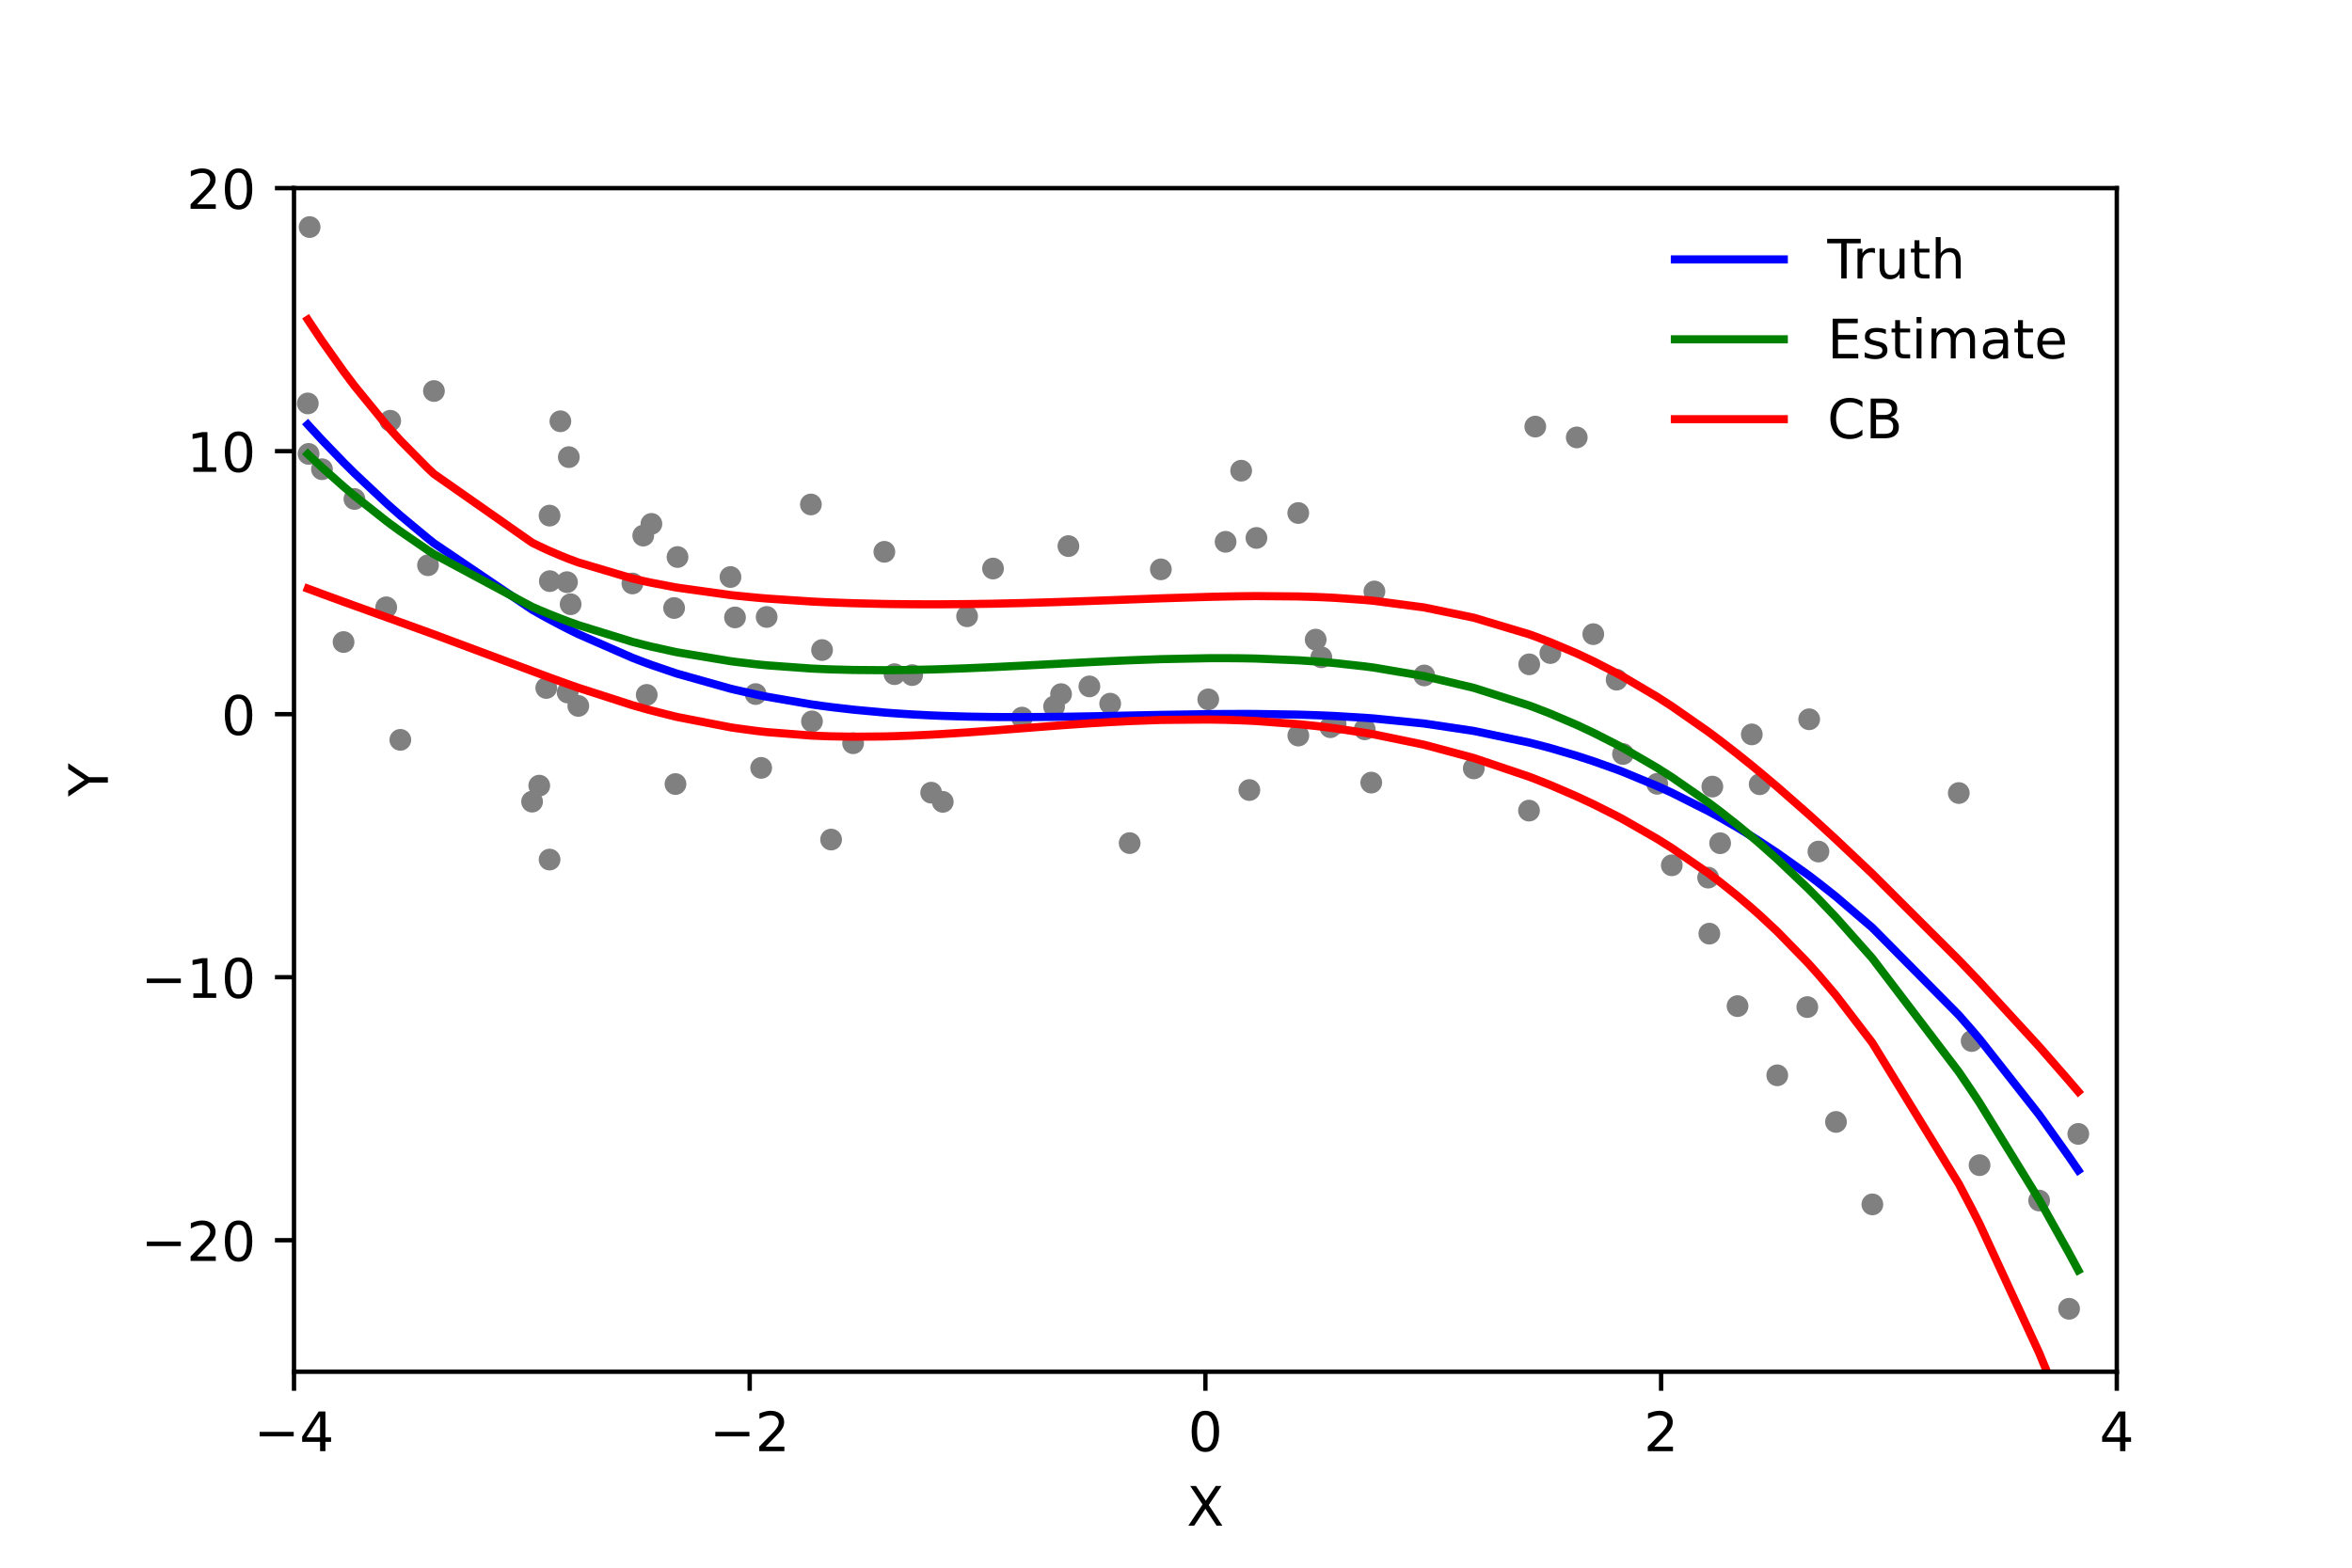 <?xml version="1.0" encoding="utf-8" standalone="no"?>
<!DOCTYPE svg PUBLIC "-//W3C//DTD SVG 1.1//EN"
  "http://www.w3.org/Graphics/SVG/1.1/DTD/svg11.dtd">
<!-- Created with matplotlib (https://matplotlib.org/) -->
<svg height="288pt" version="1.1" viewBox="0 0 432 288" width="432pt" xmlns="http://www.w3.org/2000/svg" xmlns:xlink="http://www.w3.org/1999/xlink">
 <defs>
  <style type="text/css">
*{stroke-linecap:butt;stroke-linejoin:round;}
  </style>
 </defs>
 <g id="figure_1">
  <g id="patch_1">
   <path d="M 0 288 
L 432 288 
L 432 0 
L 0 0 
z
" style="fill:#ffffff;"/>
  </g>
  <g id="axes_1">
   <g id="patch_2">
    <path d="M 54 252 
L 388.8 252 
L 388.8 34.56 
L 54 34.56 
z
" style="fill:#ffffff;"/>
   </g>
   <g id="matplotlib.axis_1">
    <g id="xtick_1">
     <g id="line2d_1">
      <defs>
       <path d="M 0 0 
L 0 3.5 
" id="md9132947a3" style="stroke:#000000;stroke-width:0.8;"/>
      </defs>
      <g>
       <use style="stroke:#000000;stroke-width:0.8;" x="54" xlink:href="#md9132947a3" y="252"/>
      </g>
     </g>
     <g id="text_1">
      <!-- −4 -->
      <defs>
       <path d="M 10.594 35.5 
L 73.188 35.5 
L 73.188 27.203 
L 10.594 27.203 
z
" id="DejaVuSans-8722"/>
       <path d="M 37.797 64.312 
L 12.891 25.391 
L 37.797 25.391 
z
M 35.203 72.906 
L 47.609 72.906 
L 47.609 25.391 
L 58.016 25.391 
L 58.016 17.188 
L 47.609 17.188 
L 47.609 0 
L 37.797 0 
L 37.797 17.188 
L 4.891 17.188 
L 4.891 26.703 
z
" id="DejaVuSans-52"/>
      </defs>
      <g transform="translate(46.629 266.598)scale(0.1 -0.1)">
       <use xlink:href="#DejaVuSans-8722"/>
       <use x="83.789" xlink:href="#DejaVuSans-52"/>
      </g>
     </g>
    </g>
    <g id="xtick_2">
     <g id="line2d_2">
      <g>
       <use style="stroke:#000000;stroke-width:0.8;" x="137.7" xlink:href="#md9132947a3" y="252"/>
      </g>
     </g>
     <g id="text_2">
      <!-- −2 -->
      <defs>
       <path d="M 19.188 8.297 
L 53.609 8.297 
L 53.609 0 
L 7.328 0 
L 7.328 8.297 
Q 12.938 14.109 22.625 23.891 
Q 32.328 33.688 34.812 36.531 
Q 39.547 41.844 41.422 45.531 
Q 43.312 49.219 43.312 52.781 
Q 43.312 58.594 39.234 62.25 
Q 35.156 65.922 28.609 65.922 
Q 23.969 65.922 18.812 64.312 
Q 13.672 62.703 7.812 59.422 
L 7.812 69.391 
Q 13.766 71.781 18.938 73 
Q 24.125 74.219 28.422 74.219 
Q 39.75 74.219 46.484 68.547 
Q 53.219 62.891 53.219 53.422 
Q 53.219 48.922 51.531 44.891 
Q 49.859 40.875 45.406 35.406 
Q 44.188 33.984 37.641 27.219 
Q 31.109 20.453 19.188 8.297 
z
" id="DejaVuSans-50"/>
      </defs>
      <g transform="translate(130.329 266.598)scale(0.1 -0.1)">
       <use xlink:href="#DejaVuSans-8722"/>
       <use x="83.789" xlink:href="#DejaVuSans-50"/>
      </g>
     </g>
    </g>
    <g id="xtick_3">
     <g id="line2d_3">
      <g>
       <use style="stroke:#000000;stroke-width:0.8;" x="221.4" xlink:href="#md9132947a3" y="252"/>
      </g>
     </g>
     <g id="text_3">
      <!-- 0 -->
      <defs>
       <path d="M 31.781 66.406 
Q 24.172 66.406 20.328 58.906 
Q 16.5 51.422 16.5 36.375 
Q 16.5 21.391 20.328 13.891 
Q 24.172 6.391 31.781 6.391 
Q 39.453 6.391 43.281 13.891 
Q 47.125 21.391 47.125 36.375 
Q 47.125 51.422 43.281 58.906 
Q 39.453 66.406 31.781 66.406 
z
M 31.781 74.219 
Q 44.047 74.219 50.516 64.516 
Q 56.984 54.828 56.984 36.375 
Q 56.984 17.969 50.516 8.266 
Q 44.047 -1.422 31.781 -1.422 
Q 19.531 -1.422 13.062 8.266 
Q 6.594 17.969 6.594 36.375 
Q 6.594 54.828 13.062 64.516 
Q 19.531 74.219 31.781 74.219 
z
" id="DejaVuSans-48"/>
      </defs>
      <g transform="translate(218.219 266.598)scale(0.1 -0.1)">
       <use xlink:href="#DejaVuSans-48"/>
      </g>
     </g>
    </g>
    <g id="xtick_4">
     <g id="line2d_4">
      <g>
       <use style="stroke:#000000;stroke-width:0.8;" x="305.1" xlink:href="#md9132947a3" y="252"/>
      </g>
     </g>
     <g id="text_4">
      <!-- 2 -->
      <g transform="translate(301.919 266.598)scale(0.1 -0.1)">
       <use xlink:href="#DejaVuSans-50"/>
      </g>
     </g>
    </g>
    <g id="xtick_5">
     <g id="line2d_5">
      <g>
       <use style="stroke:#000000;stroke-width:0.8;" x="388.8" xlink:href="#md9132947a3" y="252"/>
      </g>
     </g>
     <g id="text_5">
      <!-- 4 -->
      <g transform="translate(385.619 266.598)scale(0.1 -0.1)">
       <use xlink:href="#DejaVuSans-52"/>
      </g>
     </g>
    </g>
    <g id="text_6">
     <!-- X -->
     <defs>
      <path d="M 6.297 72.906 
L 16.891 72.906 
L 35.016 45.797 
L 53.219 72.906 
L 63.812 72.906 
L 40.375 37.891 
L 65.375 0 
L 54.781 0 
L 34.281 31 
L 13.625 0 
L 2.984 0 
L 29 38.922 
z
" id="DejaVuSans-88"/>
     </defs>
     <g transform="translate(217.975 280.277)scale(0.1 -0.1)">
      <use xlink:href="#DejaVuSans-88"/>
     </g>
    </g>
   </g>
   <g id="matplotlib.axis_2">
    <g id="ytick_1">
     <g id="line2d_6">
      <defs>
       <path d="M 0 0 
L -3.5 0 
" id="m3f6def7da5" style="stroke:#000000;stroke-width:0.8;"/>
      </defs>
      <g>
       <use style="stroke:#000000;stroke-width:0.8;" x="54" xlink:href="#m3f6def7da5" y="227.84"/>
      </g>
     </g>
     <g id="text_7">
      <!-- −20 -->
      <g transform="translate(25.895 231.639)scale(0.1 -0.1)">
       <use xlink:href="#DejaVuSans-8722"/>
       <use x="83.789" xlink:href="#DejaVuSans-50"/>
       <use x="147.412" xlink:href="#DejaVuSans-48"/>
      </g>
     </g>
    </g>
    <g id="ytick_2">
     <g id="line2d_7">
      <g>
       <use style="stroke:#000000;stroke-width:0.8;" x="54" xlink:href="#m3f6def7da5" y="179.52"/>
      </g>
     </g>
     <g id="text_8">
      <!-- −10 -->
      <defs>
       <path d="M 12.406 8.297 
L 28.516 8.297 
L 28.516 63.922 
L 10.984 60.406 
L 10.984 69.391 
L 28.422 72.906 
L 38.281 72.906 
L 38.281 8.297 
L 54.391 8.297 
L 54.391 0 
L 12.406 0 
z
" id="DejaVuSans-49"/>
      </defs>
      <g transform="translate(25.895 183.319)scale(0.1 -0.1)">
       <use xlink:href="#DejaVuSans-8722"/>
       <use x="83.789" xlink:href="#DejaVuSans-49"/>
       <use x="147.412" xlink:href="#DejaVuSans-48"/>
      </g>
     </g>
    </g>
    <g id="ytick_3">
     <g id="line2d_8">
      <g>
       <use style="stroke:#000000;stroke-width:0.8;" x="54" xlink:href="#m3f6def7da5" y="131.2"/>
      </g>
     </g>
     <g id="text_9">
      <!-- 0 -->
      <g transform="translate(40.638 134.999)scale(0.1 -0.1)">
       <use xlink:href="#DejaVuSans-48"/>
      </g>
     </g>
    </g>
    <g id="ytick_4">
     <g id="line2d_9">
      <g>
       <use style="stroke:#000000;stroke-width:0.8;" x="54" xlink:href="#m3f6def7da5" y="82.88"/>
      </g>
     </g>
     <g id="text_10">
      <!-- 10 -->
      <g transform="translate(34.275 86.679)scale(0.1 -0.1)">
       <use xlink:href="#DejaVuSans-49"/>
       <use x="63.623" xlink:href="#DejaVuSans-48"/>
      </g>
     </g>
    </g>
    <g id="ytick_5">
     <g id="line2d_10">
      <g>
       <use style="stroke:#000000;stroke-width:0.8;" x="54" xlink:href="#m3f6def7da5" y="34.56"/>
      </g>
     </g>
     <g id="text_11">
      <!-- 20 -->
      <g transform="translate(34.275 38.359)scale(0.1 -0.1)">
       <use xlink:href="#DejaVuSans-50"/>
       <use x="63.623" xlink:href="#DejaVuSans-48"/>
      </g>
     </g>
    </g>
    <g id="text_12">
     <!-- Y -->
     <defs>
      <path d="M -0.203 72.906 
L 10.406 72.906 
L 30.609 42.922 
L 50.688 72.906 
L 61.281 72.906 
L 35.5 34.719 
L 35.5 0 
L 25.594 0 
L 25.594 34.719 
z
" id="DejaVuSans-89"/>
     </defs>
     <g transform="translate(19.816 146.334)rotate(-90)scale(0.1 -0.1)">
      <use xlink:href="#DejaVuSans-89"/>
     </g>
    </g>
   </g>
   <g id="line2d_11">
    <defs>
     <path d="M 0 1.5 
C 0.398 1.5 0.779 1.342 1.061 1.061 
C 1.342 0.779 1.5 0.398 1.5 0 
C 1.5 -0.398 1.342 -0.779 1.061 -1.061 
C 0.779 -1.342 0.398 -1.5 0 -1.5 
C -0.398 -1.5 -0.779 -1.342 -1.061 -1.061 
C -1.342 -0.779 -1.5 -0.398 -1.5 0 
C -1.5 0.398 -1.342 0.779 -1.061 1.061 
C -0.779 1.342 -0.398 1.5 0 1.5 
z
" id="m393a9b66a9" style="stroke:#808080;"/>
    </defs>
    <g clip-path="url(#paa672ba608)">
     <use style="fill:#808080;stroke:#808080;" x="56.535" xlink:href="#m393a9b66a9" y="74.115"/>
     <use style="fill:#808080;stroke:#808080;" x="56.68" xlink:href="#m393a9b66a9" y="83.385"/>
     <use style="fill:#808080;stroke:#808080;" x="56.872" xlink:href="#m393a9b66a9" y="41.713"/>
     <use style="fill:#808080;stroke:#808080;" x="59.136" xlink:href="#m393a9b66a9" y="86.198"/>
     <use style="fill:#808080;stroke:#808080;" x="63.102" xlink:href="#m393a9b66a9" y="117.95"/>
     <use style="fill:#808080;stroke:#808080;" x="65.099" xlink:href="#m393a9b66a9" y="91.667"/>
     <use style="fill:#808080;stroke:#808080;" x="70.94" xlink:href="#m393a9b66a9" y="111.568"/>
     <use style="fill:#808080;stroke:#808080;" x="71.673" xlink:href="#m393a9b66a9" y="77.297"/>
     <use style="fill:#808080;stroke:#808080;" x="73.531" xlink:href="#m393a9b66a9" y="135.919"/>
     <use style="fill:#808080;stroke:#808080;" x="78.614" xlink:href="#m393a9b66a9" y="103.839"/>
     <use style="fill:#808080;stroke:#808080;" x="79.703" xlink:href="#m393a9b66a9" y="71.833"/>
     <use style="fill:#808080;stroke:#808080;" x="97.729" xlink:href="#m393a9b66a9" y="147.269"/>
     <use style="fill:#808080;stroke:#808080;" x="99.048" xlink:href="#m393a9b66a9" y="144.331"/>
     <use style="fill:#808080;stroke:#808080;" x="100.336" xlink:href="#m393a9b66a9" y="126.387"/>
     <use style="fill:#808080;stroke:#808080;" x="100.941" xlink:href="#m393a9b66a9" y="94.723"/>
     <use style="fill:#808080;stroke:#808080;" x="100.944" xlink:href="#m393a9b66a9" y="157.912"/>
     <use style="fill:#808080;stroke:#808080;" x="100.988" xlink:href="#m393a9b66a9" y="106.76"/>
     <use style="fill:#808080;stroke:#808080;" x="102.926" xlink:href="#m393a9b66a9" y="77.393"/>
     <use style="fill:#808080;stroke:#808080;" x="104.14" xlink:href="#m393a9b66a9" y="106.95"/>
     <use style="fill:#808080;stroke:#808080;" x="104.262" xlink:href="#m393a9b66a9" y="127.222"/>
     <use style="fill:#808080;stroke:#808080;" x="104.478" xlink:href="#m393a9b66a9" y="83.98"/>
     <use style="fill:#808080;stroke:#808080;" x="104.81" xlink:href="#m393a9b66a9" y="111.006"/>
     <use style="fill:#808080;stroke:#808080;" x="106.22" xlink:href="#m393a9b66a9" y="129.684"/>
     <use style="fill:#808080;stroke:#808080;" x="116.157" xlink:href="#m393a9b66a9" y="107.19"/>
     <use style="fill:#808080;stroke:#808080;" x="118.146" xlink:href="#m393a9b66a9" y="98.395"/>
     <use style="fill:#808080;stroke:#808080;" x="118.786" xlink:href="#m393a9b66a9" y="127.661"/>
     <use style="fill:#808080;stroke:#808080;" x="119.647" xlink:href="#m393a9b66a9" y="96.241"/>
     <use style="fill:#808080;stroke:#808080;" x="123.817" xlink:href="#m393a9b66a9" y="111.698"/>
     <use style="fill:#808080;stroke:#808080;" x="124.068" xlink:href="#m393a9b66a9" y="144.037"/>
     <use style="fill:#808080;stroke:#808080;" x="124.442" xlink:href="#m393a9b66a9" y="102.332"/>
     <use style="fill:#808080;stroke:#808080;" x="134.169" xlink:href="#m393a9b66a9" y="106.006"/>
     <use style="fill:#808080;stroke:#808080;" x="135.001" xlink:href="#m393a9b66a9" y="113.426"/>
     <use style="fill:#808080;stroke:#808080;" x="138.792" xlink:href="#m393a9b66a9" y="127.508"/>
     <use style="fill:#808080;stroke:#808080;" x="139.809" xlink:href="#m393a9b66a9" y="141.068"/>
     <use style="fill:#808080;stroke:#808080;" x="140.816" xlink:href="#m393a9b66a9" y="113.341"/>
     <use style="fill:#808080;stroke:#808080;" x="148.938" xlink:href="#m393a9b66a9" y="92.675"/>
     <use style="fill:#808080;stroke:#808080;" x="149.138" xlink:href="#m393a9b66a9" y="132.523"/>
     <use style="fill:#808080;stroke:#808080;" x="150.989" xlink:href="#m393a9b66a9" y="119.421"/>
     <use style="fill:#808080;stroke:#808080;" x="152.653" xlink:href="#m393a9b66a9" y="154.234"/>
     <use style="fill:#808080;stroke:#808080;" x="156.695" xlink:href="#m393a9b66a9" y="136.54"/>
     <use style="fill:#808080;stroke:#808080;" x="162.432" xlink:href="#m393a9b66a9" y="101.374"/>
     <use style="fill:#808080;stroke:#808080;" x="164.297" xlink:href="#m393a9b66a9" y="123.854"/>
     <use style="fill:#808080;stroke:#808080;" x="167.539" xlink:href="#m393a9b66a9" y="124.022"/>
     <use style="fill:#808080;stroke:#808080;" x="171.032" xlink:href="#m393a9b66a9" y="145.622"/>
     <use style="fill:#808080;stroke:#808080;" x="173.16" xlink:href="#m393a9b66a9" y="147.307"/>
     <use style="fill:#808080;stroke:#808080;" x="177.63" xlink:href="#m393a9b66a9" y="113.215"/>
     <use style="fill:#808080;stroke:#808080;" x="182.393" xlink:href="#m393a9b66a9" y="104.447"/>
     <use style="fill:#808080;stroke:#808080;" x="187.716" xlink:href="#m393a9b66a9" y="131.831"/>
     <use style="fill:#808080;stroke:#808080;" x="193.608" xlink:href="#m393a9b66a9" y="129.8"/>
     <use style="fill:#808080;stroke:#808080;" x="194.889" xlink:href="#m393a9b66a9" y="127.516"/>
     <use style="fill:#808080;stroke:#808080;" x="196.239" xlink:href="#m393a9b66a9" y="100.325"/>
     <use style="fill:#808080;stroke:#808080;" x="200.094" xlink:href="#m393a9b66a9" y="126.098"/>
     <use style="fill:#808080;stroke:#808080;" x="203.911" xlink:href="#m393a9b66a9" y="129.268"/>
     <use style="fill:#808080;stroke:#808080;" x="207.487" xlink:href="#m393a9b66a9" y="154.887"/>
     <use style="fill:#808080;stroke:#808080;" x="213.219" xlink:href="#m393a9b66a9" y="104.594"/>
     <use style="fill:#808080;stroke:#808080;" x="221.926" xlink:href="#m393a9b66a9" y="128.48"/>
     <use style="fill:#808080;stroke:#808080;" x="225.105" xlink:href="#m393a9b66a9" y="99.536"/>
     <use style="fill:#808080;stroke:#808080;" x="227.97" xlink:href="#m393a9b66a9" y="86.469"/>
     <use style="fill:#808080;stroke:#808080;" x="229.474" xlink:href="#m393a9b66a9" y="145.139"/>
     <use style="fill:#808080;stroke:#808080;" x="230.774" xlink:href="#m393a9b66a9" y="98.825"/>
     <use style="fill:#808080;stroke:#808080;" x="238.455" xlink:href="#m393a9b66a9" y="94.245"/>
     <use style="fill:#808080;stroke:#808080;" x="238.467" xlink:href="#m393a9b66a9" y="135.131"/>
     <use style="fill:#808080;stroke:#808080;" x="241.656" xlink:href="#m393a9b66a9" y="117.506"/>
     <use style="fill:#808080;stroke:#808080;" x="242.695" xlink:href="#m393a9b66a9" y="120.753"/>
     <use style="fill:#808080;stroke:#808080;" x="244.351" xlink:href="#m393a9b66a9" y="133.597"/>
     <use style="fill:#808080;stroke:#808080;" x="245.315" xlink:href="#m393a9b66a9" y="132.973"/>
     <use style="fill:#808080;stroke:#808080;" x="250.662" xlink:href="#m393a9b66a9" y="133.983"/>
     <use style="fill:#808080;stroke:#808080;" x="251.862" xlink:href="#m393a9b66a9" y="143.772"/>
     <use style="fill:#808080;stroke:#808080;" x="252.445" xlink:href="#m393a9b66a9" y="108.66"/>
     <use style="fill:#808080;stroke:#808080;" x="261.599" xlink:href="#m393a9b66a9" y="124.086"/>
     <use style="fill:#808080;stroke:#808080;" x="270.695" xlink:href="#m393a9b66a9" y="141.163"/>
     <use style="fill:#808080;stroke:#808080;" x="280.838" xlink:href="#m393a9b66a9" y="148.918"/>
     <use style="fill:#808080;stroke:#808080;" x="280.879" xlink:href="#m393a9b66a9" y="122.043"/>
     <use style="fill:#808080;stroke:#808080;" x="281.99" xlink:href="#m393a9b66a9" y="78.369"/>
     <use style="fill:#808080;stroke:#808080;" x="284.757" xlink:href="#m393a9b66a9" y="119.974"/>
     <use style="fill:#808080;stroke:#808080;" x="289.607" xlink:href="#m393a9b66a9" y="80.358"/>
     <use style="fill:#808080;stroke:#808080;" x="292.644" xlink:href="#m393a9b66a9" y="116.5"/>
     <use style="fill:#808080;stroke:#808080;" x="296.932" xlink:href="#m393a9b66a9" y="124.863"/>
     <use style="fill:#808080;stroke:#808080;" x="298.105" xlink:href="#m393a9b66a9" y="138.516"/>
     <use style="fill:#808080;stroke:#808080;" x="304.388" xlink:href="#m393a9b66a9" y="143.992"/>
     <use style="fill:#808080;stroke:#808080;" x="307.063" xlink:href="#m393a9b66a9" y="158.963"/>
     <use style="fill:#808080;stroke:#808080;" x="313.74" xlink:href="#m393a9b66a9" y="161.227"/>
     <use style="fill:#808080;stroke:#808080;" x="313.961" xlink:href="#m393a9b66a9" y="171.522"/>
     <use style="fill:#808080;stroke:#808080;" x="314.511" xlink:href="#m393a9b66a9" y="144.506"/>
     <use style="fill:#808080;stroke:#808080;" x="315.944" xlink:href="#m393a9b66a9" y="154.905"/>
     <use style="fill:#808080;stroke:#808080;" x="319.139" xlink:href="#m393a9b66a9" y="184.836"/>
     <use style="fill:#808080;stroke:#808080;" x="321.758" xlink:href="#m393a9b66a9" y="134.918"/>
     <use style="fill:#808080;stroke:#808080;" x="323.209" xlink:href="#m393a9b66a9" y="144.074"/>
     <use style="fill:#808080;stroke:#808080;" x="326.438" xlink:href="#m393a9b66a9" y="197.547"/>
     <use style="fill:#808080;stroke:#808080;" x="331.953" xlink:href="#m393a9b66a9" y="185.012"/>
     <use style="fill:#808080;stroke:#808080;" x="332.298" xlink:href="#m393a9b66a9" y="132.138"/>
     <use style="fill:#808080;stroke:#808080;" x="333.996" xlink:href="#m393a9b66a9" y="156.439"/>
     <use style="fill:#808080;stroke:#808080;" x="337.22" xlink:href="#m393a9b66a9" y="206.111"/>
     <use style="fill:#808080;stroke:#808080;" x="343.905" xlink:href="#m393a9b66a9" y="221.26"/>
     <use style="fill:#808080;stroke:#808080;" x="359.779" xlink:href="#m393a9b66a9" y="145.688"/>
     <use style="fill:#808080;stroke:#808080;" x="362.142" xlink:href="#m393a9b66a9" y="191.249"/>
     <use style="fill:#808080;stroke:#808080;" x="363.593" xlink:href="#m393a9b66a9" y="214.052"/>
     <use style="fill:#808080;stroke:#808080;" x="374.539" xlink:href="#m393a9b66a9" y="220.552"/>
     <use style="fill:#808080;stroke:#808080;" x="380.034" xlink:href="#m393a9b66a9" y="240.44"/>
     <use style="fill:#808080;stroke:#808080;" x="381.727" xlink:href="#m393a9b66a9" y="208.31"/>
    </g>
   </g>
   <g id="line2d_12">
    <path clip-path="url(#paa672ba608)" d="M 56.535 77.998 
L 56.68 78.159 
L 56.872 78.369 
L 59.136 80.822 
L 63.102 84.937 
L 65.099 86.923 
L 70.94 92.415 
L 71.673 93.071 
L 73.531 94.703 
L 78.614 98.933 
L 79.703 99.796 
L 97.729 112.003 
L 99.048 112.752 
L 100.336 113.464 
L 100.941 113.792 
L 100.944 113.794 
L 100.988 113.817 
L 102.926 114.843 
L 104.14 115.465 
L 104.262 115.527 
L 104.478 115.636 
L 104.81 115.802 
L 106.22 116.497 
L 116.157 120.843 
L 118.146 121.603 
L 118.786 121.84 
L 119.647 122.153 
L 123.817 123.58 
L 124.068 123.661 
L 124.442 123.781 
L 134.169 126.516 
L 135.001 126.717 
L 138.792 127.57 
L 139.809 127.782 
L 140.816 127.985 
L 148.938 129.388 
L 149.138 129.417 
L 150.989 129.679 
L 152.653 129.899 
L 156.695 130.37 
L 162.432 130.9 
L 164.297 131.04 
L 167.539 131.248 
L 171.032 131.425 
L 173.16 131.512 
L 177.63 131.645 
L 182.393 131.722 
L 187.716 131.742 
L 193.608 131.7 
L 194.889 131.684 
L 196.239 131.665 
L 200.094 131.6 
L 203.911 131.525 
L 207.487 131.45 
L 213.219 131.332 
L 221.926 131.194 
L 225.105 131.168 
L 227.97 131.159 
L 229.474 131.16 
L 230.774 131.166 
L 238.455 131.285 
L 238.467 131.286 
L 241.656 131.386 
L 242.695 131.426 
L 244.351 131.498 
L 245.315 131.544 
L 250.662 131.866 
L 251.862 131.954 
L 252.445 131.999 
L 261.599 132.921 
L 270.695 134.281 
L 280.838 136.411 
L 280.879 136.421 
L 281.99 136.699 
L 284.757 137.428 
L 289.607 138.851 
L 292.644 139.838 
L 296.932 141.365 
L 298.105 141.81 
L 304.388 144.412 
L 307.063 145.632 
L 313.74 148.991 
L 313.961 149.11 
L 314.511 149.409 
L 315.944 150.201 
L 319.139 152.048 
L 321.758 153.646 
L 323.209 154.565 
L 326.438 156.697 
L 331.953 160.622 
L 332.298 160.879 
L 333.996 162.17 
L 337.22 164.72 
L 343.905 170.437 
L 359.779 186.48 
L 362.142 189.184 
L 363.593 190.886 
L 374.539 204.795 
L 380.034 212.517 
L 381.727 214.998 
" style="fill:none;stroke:#0000ff;stroke-linecap:square;stroke-width:1.5;"/>
   </g>
   <g id="line2d_13">
    <path clip-path="url(#paa672ba608)" d="M 56.535 83.431 
L 56.68 83.57 
L 56.872 83.751 
L 59.136 85.864 
L 63.102 89.386 
L 65.099 91.075 
L 70.94 95.702 
L 71.673 96.251 
L 73.531 97.61 
L 78.614 101.1 
L 79.703 101.806 
L 97.729 111.481 
L 99.048 112.05 
L 100.336 112.588 
L 100.941 112.835 
L 100.944 112.836 
L 100.988 112.854 
L 102.926 113.62 
L 104.14 114.082 
L 104.262 114.127 
L 104.478 114.207 
L 104.81 114.33 
L 106.22 114.839 
L 116.157 117.914 
L 118.146 118.427 
L 118.786 118.585 
L 119.647 118.793 
L 123.817 119.718 
L 124.068 119.769 
L 124.442 119.845 
L 134.169 121.467 
L 135.001 121.577 
L 138.792 122.021 
L 139.809 122.125 
L 140.816 122.223 
L 148.938 122.812 
L 149.138 122.822 
L 150.989 122.908 
L 152.653 122.972 
L 156.695 123.079 
L 162.432 123.122 
L 164.297 123.112 
L 167.539 123.069 
L 171.032 122.99 
L 173.16 122.927 
L 177.63 122.765 
L 182.393 122.556 
L 187.716 122.293 
L 193.608 121.983 
L 194.889 121.915 
L 196.239 121.844 
L 200.094 121.645 
L 203.911 121.46 
L 207.487 121.302 
L 213.219 121.093 
L 221.926 120.919 
L 225.105 120.911 
L 227.97 120.934 
L 229.474 120.959 
L 230.774 120.987 
L 238.455 121.303 
L 238.467 121.303 
L 241.656 121.517 
L 242.695 121.598 
L 244.351 121.74 
L 245.315 121.829 
L 250.662 122.422 
L 251.862 122.579 
L 252.445 122.659 
L 261.599 124.21 
L 270.695 126.368 
L 280.838 129.599 
L 280.879 129.614 
L 281.99 130.026 
L 284.757 131.103 
L 289.607 133.177 
L 292.644 134.6 
L 296.932 136.779 
L 298.105 137.411 
L 304.388 141.067 
L 307.063 142.766 
L 313.74 147.398 
L 313.961 147.56 
L 314.511 147.969 
L 315.944 149.053 
L 319.139 151.567 
L 321.758 153.732 
L 323.209 154.973 
L 326.438 157.841 
L 331.953 163.089 
L 332.298 163.432 
L 333.996 165.148 
L 337.22 168.529 
L 343.905 176.058 
L 359.779 196.923 
L 362.142 200.408 
L 363.593 202.599 
L 374.539 220.397 
L 380.034 230.213 
L 381.727 233.358 
" style="fill:none;stroke:#008000;stroke-linecap:square;stroke-width:1.5;"/>
   </g>
   <g id="line2d_14">
    <path clip-path="url(#paa672ba608)" d="M 56.535 108.137 
L 56.68 108.191 
L 56.872 108.262 
L 59.136 109.103 
L 63.102 110.553 
L 65.099 111.276 
L 70.94 113.377 
L 71.673 113.64 
L 73.531 114.309 
L 78.614 116.147 
L 79.703 116.544 
L 97.729 123.271 
L 99.048 123.762 
L 100.336 124.237 
L 100.941 124.459 
L 100.944 124.461 
L 100.988 124.477 
L 102.926 125.181 
L 104.14 125.617 
L 104.262 125.66 
L 104.478 125.737 
L 104.81 125.855 
L 106.22 126.35 
L 116.157 129.553 
L 118.146 130.121 
L 118.786 130.298 
L 119.647 130.531 
L 123.817 131.583 
L 124.068 131.642 
L 124.442 131.729 
L 134.169 133.617 
L 135.001 133.745 
L 138.792 134.259 
L 139.809 134.378 
L 140.816 134.489 
L 148.938 135.125 
L 149.138 135.136 
L 150.989 135.217 
L 152.653 135.273 
L 156.695 135.342 
L 162.432 135.294 
L 164.297 135.245 
L 167.539 135.128 
L 171.032 134.961 
L 173.16 134.841 
L 177.63 134.553 
L 182.393 134.207 
L 187.716 133.796 
L 193.608 133.343 
L 194.889 133.248 
L 196.239 133.15 
L 200.094 132.885 
L 203.911 132.653 
L 207.487 132.47 
L 213.219 132.261 
L 221.926 132.185 
L 225.105 132.241 
L 227.97 132.333 
L 229.474 132.398 
L 230.774 132.463 
L 238.455 133.033 
L 238.467 133.034 
L 241.656 133.366 
L 242.695 133.487 
L 244.351 133.692 
L 245.315 133.819 
L 250.662 134.624 
L 251.862 134.828 
L 252.445 134.931 
L 261.599 136.823 
L 270.695 139.256 
L 280.838 142.68 
L 280.879 142.695 
L 281.99 143.12 
L 284.757 144.221 
L 289.607 146.312 
L 292.644 147.731 
L 296.932 149.889 
L 298.105 150.512 
L 304.388 154.111 
L 307.063 155.787 
L 313.74 160.39 
L 313.961 160.553 
L 314.511 160.963 
L 315.944 162.053 
L 319.139 164.605 
L 321.758 166.829 
L 323.209 168.116 
L 326.438 171.13 
L 331.953 176.786 
L 332.298 177.163 
L 333.996 179.059 
L 337.22 182.855 
L 343.905 191.591 
L 359.779 217.486 
L 362.142 221.995 
L 363.593 224.851 
L 374.539 248.53 
L 380.034 261.872 
L 381.727 266.178 
" style="fill:none;stroke:#ff0000;stroke-linecap:square;stroke-width:1.5;"/>
   </g>
   <g id="line2d_15">
    <path clip-path="url(#paa672ba608)" d="M 56.535 58.725 
L 56.68 58.948 
L 56.872 59.24 
L 59.136 62.626 
L 63.102 68.218 
L 65.099 70.874 
L 70.94 78.028 
L 71.673 78.861 
L 73.531 80.911 
L 78.614 86.053 
L 79.703 87.068 
L 97.729 99.691 
L 99.048 100.338 
L 100.336 100.939 
L 100.941 101.211 
L 100.944 101.212 
L 100.988 101.232 
L 102.926 102.059 
L 104.14 102.546 
L 104.262 102.594 
L 104.478 102.677 
L 104.81 102.805 
L 106.22 103.328 
L 116.157 106.274 
L 118.146 106.733 
L 118.786 106.873 
L 119.647 107.056 
L 123.817 107.853 
L 124.068 107.896 
L 124.442 107.961 
L 134.169 109.317 
L 135.001 109.408 
L 138.792 109.783 
L 139.809 109.873 
L 140.816 109.957 
L 148.938 110.498 
L 149.138 110.508 
L 150.989 110.599 
L 152.653 110.672 
L 156.695 110.817 
L 162.432 110.951 
L 164.297 110.979 
L 167.539 111.009 
L 171.032 111.018 
L 173.16 111.013 
L 177.63 110.977 
L 182.393 110.905 
L 187.716 110.789 
L 193.608 110.623 
L 194.889 110.582 
L 196.239 110.538 
L 200.094 110.405 
L 203.911 110.267 
L 207.487 110.134 
L 213.219 109.924 
L 221.926 109.653 
L 225.105 109.582 
L 227.97 109.535 
L 229.474 109.519 
L 230.774 109.51 
L 238.455 109.573 
L 238.467 109.573 
L 241.656 109.669 
L 242.695 109.71 
L 244.351 109.787 
L 245.315 109.839 
L 250.662 110.221 
L 251.862 110.331 
L 252.445 110.388 
L 261.599 111.598 
L 270.695 113.48 
L 280.838 116.518 
L 280.879 116.532 
L 281.99 116.932 
L 284.757 117.985 
L 289.607 120.041 
L 292.644 121.468 
L 296.932 123.67 
L 298.105 124.31 
L 304.388 128.022 
L 307.063 129.745 
L 313.74 134.406 
L 313.961 134.568 
L 314.511 134.976 
L 315.944 136.052 
L 319.139 138.529 
L 321.758 140.635 
L 323.209 141.829 
L 326.438 144.552 
L 331.953 149.392 
L 332.298 149.701 
L 333.996 151.238 
L 337.22 154.203 
L 343.905 160.525 
L 359.779 176.36 
L 362.142 178.82 
L 363.593 180.347 
L 374.539 192.264 
L 380.034 198.555 
L 381.727 200.537 
" style="fill:none;stroke:#ff0000;stroke-linecap:square;stroke-width:1.5;"/>
   </g>
   <g id="patch_3">
    <path d="M 54 252 
L 54 34.56 
" style="fill:none;stroke:#000000;stroke-linecap:square;stroke-linejoin:miter;stroke-width:0.8;"/>
   </g>
   <g id="patch_4">
    <path d="M 388.8 252 
L 388.8 34.56 
" style="fill:none;stroke:#000000;stroke-linecap:square;stroke-linejoin:miter;stroke-width:0.8;"/>
   </g>
   <g id="patch_5">
    <path d="M 54 252 
L 388.8 252 
" style="fill:none;stroke:#000000;stroke-linecap:square;stroke-linejoin:miter;stroke-width:0.8;"/>
   </g>
   <g id="patch_6">
    <path d="M 54 34.56 
L 388.8 34.56 
" style="fill:none;stroke:#000000;stroke-linecap:square;stroke-linejoin:miter;stroke-width:0.8;"/>
   </g>
   <g id="legend_1">
    <g id="line2d_16">
     <path d="M 307.631 47.658 
L 327.631 47.658 
" style="fill:none;stroke:#0000ff;stroke-linecap:square;stroke-width:1.5;"/>
    </g>
    <g id="line2d_17"/>
    <g id="text_13">
     <!-- Truth -->
     <defs>
      <path d="M -0.297 72.906 
L 61.375 72.906 
L 61.375 64.594 
L 35.5 64.594 
L 35.5 0 
L 25.594 0 
L 25.594 64.594 
L -0.297 64.594 
z
" id="DejaVuSans-84"/>
      <path d="M 41.109 46.297 
Q 39.594 47.172 37.812 47.578 
Q 36.031 48 33.891 48 
Q 26.266 48 22.188 43.047 
Q 18.109 38.094 18.109 28.812 
L 18.109 0 
L 9.078 0 
L 9.078 54.688 
L 18.109 54.688 
L 18.109 46.188 
Q 20.953 51.172 25.484 53.578 
Q 30.031 56 36.531 56 
Q 37.453 56 38.578 55.875 
Q 39.703 55.766 41.062 55.516 
z
" id="DejaVuSans-114"/>
      <path d="M 8.5 21.578 
L 8.5 54.688 
L 17.484 54.688 
L 17.484 21.922 
Q 17.484 14.156 20.5 10.266 
Q 23.531 6.391 29.594 6.391 
Q 36.859 6.391 41.078 11.031 
Q 45.312 15.672 45.312 23.688 
L 45.312 54.688 
L 54.297 54.688 
L 54.297 0 
L 45.312 0 
L 45.312 8.406 
Q 42.047 3.422 37.719 1 
Q 33.406 -1.422 27.688 -1.422 
Q 18.266 -1.422 13.375 4.438 
Q 8.5 10.297 8.5 21.578 
z
M 31.109 56 
z
" id="DejaVuSans-117"/>
      <path d="M 18.312 70.219 
L 18.312 54.688 
L 36.812 54.688 
L 36.812 47.703 
L 18.312 47.703 
L 18.312 18.016 
Q 18.312 11.328 20.141 9.422 
Q 21.969 7.516 27.594 7.516 
L 36.812 7.516 
L 36.812 0 
L 27.594 0 
Q 17.188 0 13.234 3.875 
Q 9.281 7.766 9.281 18.016 
L 9.281 47.703 
L 2.688 47.703 
L 2.688 54.688 
L 9.281 54.688 
L 9.281 70.219 
z
" id="DejaVuSans-116"/>
      <path d="M 54.891 33.016 
L 54.891 0 
L 45.906 0 
L 45.906 32.719 
Q 45.906 40.484 42.875 44.328 
Q 39.844 48.188 33.797 48.188 
Q 26.516 48.188 22.312 43.547 
Q 18.109 38.922 18.109 30.906 
L 18.109 0 
L 9.078 0 
L 9.078 75.984 
L 18.109 75.984 
L 18.109 46.188 
Q 21.344 51.125 25.703 53.562 
Q 30.078 56 35.797 56 
Q 45.219 56 50.047 50.172 
Q 54.891 44.344 54.891 33.016 
z
" id="DejaVuSans-104"/>
     </defs>
     <g transform="translate(335.631 51.158)scale(0.1 -0.1)">
      <use xlink:href="#DejaVuSans-84"/>
      <use x="46.334" xlink:href="#DejaVuSans-114"/>
      <use x="87.447" xlink:href="#DejaVuSans-117"/>
      <use x="150.826" xlink:href="#DejaVuSans-116"/>
      <use x="190.035" xlink:href="#DejaVuSans-104"/>
     </g>
    </g>
    <g id="line2d_18">
     <path d="M 307.631 62.337 
L 327.631 62.337 
" style="fill:none;stroke:#008000;stroke-linecap:square;stroke-width:1.5;"/>
    </g>
    <g id="line2d_19"/>
    <g id="text_14">
     <!-- Estimate -->
     <defs>
      <path d="M 9.812 72.906 
L 55.906 72.906 
L 55.906 64.594 
L 19.672 64.594 
L 19.672 43.016 
L 54.391 43.016 
L 54.391 34.719 
L 19.672 34.719 
L 19.672 8.297 
L 56.781 8.297 
L 56.781 0 
L 9.812 0 
z
" id="DejaVuSans-69"/>
      <path d="M 44.281 53.078 
L 44.281 44.578 
Q 40.484 46.531 36.375 47.5 
Q 32.281 48.484 27.875 48.484 
Q 21.188 48.484 17.844 46.438 
Q 14.5 44.391 14.5 40.281 
Q 14.5 37.156 16.891 35.375 
Q 19.281 33.594 26.516 31.984 
L 29.594 31.297 
Q 39.156 29.25 43.188 25.516 
Q 47.219 21.781 47.219 15.094 
Q 47.219 7.469 41.188 3.016 
Q 35.156 -1.422 24.609 -1.422 
Q 20.219 -1.422 15.453 -0.562 
Q 10.688 0.297 5.422 2 
L 5.422 11.281 
Q 10.406 8.688 15.234 7.391 
Q 20.062 6.109 24.812 6.109 
Q 31.156 6.109 34.562 8.281 
Q 37.984 10.453 37.984 14.406 
Q 37.984 18.062 35.516 20.016 
Q 33.062 21.969 24.703 23.781 
L 21.578 24.516 
Q 13.234 26.266 9.516 29.906 
Q 5.812 33.547 5.812 39.891 
Q 5.812 47.609 11.281 51.797 
Q 16.75 56 26.812 56 
Q 31.781 56 36.172 55.266 
Q 40.578 54.547 44.281 53.078 
z
" id="DejaVuSans-115"/>
      <path d="M 9.422 54.688 
L 18.406 54.688 
L 18.406 0 
L 9.422 0 
z
M 9.422 75.984 
L 18.406 75.984 
L 18.406 64.594 
L 9.422 64.594 
z
" id="DejaVuSans-105"/>
      <path d="M 52 44.188 
Q 55.375 50.25 60.062 53.125 
Q 64.75 56 71.094 56 
Q 79.641 56 84.281 50.016 
Q 88.922 44.047 88.922 33.016 
L 88.922 0 
L 79.891 0 
L 79.891 32.719 
Q 79.891 40.578 77.094 44.375 
Q 74.312 48.188 68.609 48.188 
Q 61.625 48.188 57.562 43.547 
Q 53.516 38.922 53.516 30.906 
L 53.516 0 
L 44.484 0 
L 44.484 32.719 
Q 44.484 40.625 41.703 44.406 
Q 38.922 48.188 33.109 48.188 
Q 26.219 48.188 22.156 43.531 
Q 18.109 38.875 18.109 30.906 
L 18.109 0 
L 9.078 0 
L 9.078 54.688 
L 18.109 54.688 
L 18.109 46.188 
Q 21.188 51.219 25.484 53.609 
Q 29.781 56 35.688 56 
Q 41.656 56 45.828 52.969 
Q 50 49.953 52 44.188 
z
" id="DejaVuSans-109"/>
      <path d="M 34.281 27.484 
Q 23.391 27.484 19.188 25 
Q 14.984 22.516 14.984 16.5 
Q 14.984 11.719 18.141 8.906 
Q 21.297 6.109 26.703 6.109 
Q 34.188 6.109 38.703 11.406 
Q 43.219 16.703 43.219 25.484 
L 43.219 27.484 
z
M 52.203 31.203 
L 52.203 0 
L 43.219 0 
L 43.219 8.297 
Q 40.141 3.328 35.547 0.953 
Q 30.953 -1.422 24.312 -1.422 
Q 15.922 -1.422 10.953 3.297 
Q 6 8.016 6 15.922 
Q 6 25.141 12.172 29.828 
Q 18.359 34.516 30.609 34.516 
L 43.219 34.516 
L 43.219 35.406 
Q 43.219 41.609 39.141 45 
Q 35.062 48.391 27.688 48.391 
Q 23 48.391 18.547 47.266 
Q 14.109 46.141 10.016 43.891 
L 10.016 52.203 
Q 14.938 54.109 19.578 55.047 
Q 24.219 56 28.609 56 
Q 40.484 56 46.344 49.844 
Q 52.203 43.703 52.203 31.203 
z
" id="DejaVuSans-97"/>
      <path d="M 56.203 29.594 
L 56.203 25.203 
L 14.891 25.203 
Q 15.484 15.922 20.484 11.062 
Q 25.484 6.203 34.422 6.203 
Q 39.594 6.203 44.453 7.469 
Q 49.312 8.734 54.109 11.281 
L 54.109 2.781 
Q 49.266 0.734 44.188 -0.344 
Q 39.109 -1.422 33.891 -1.422 
Q 20.797 -1.422 13.156 6.188 
Q 5.516 13.812 5.516 26.812 
Q 5.516 40.234 12.766 48.109 
Q 20.016 56 32.328 56 
Q 43.359 56 49.781 48.891 
Q 56.203 41.797 56.203 29.594 
z
M 47.219 32.234 
Q 47.125 39.594 43.094 43.984 
Q 39.062 48.391 32.422 48.391 
Q 24.906 48.391 20.391 44.141 
Q 15.875 39.891 15.188 32.172 
z
" id="DejaVuSans-101"/>
     </defs>
     <g transform="translate(335.631 65.837)scale(0.1 -0.1)">
      <use xlink:href="#DejaVuSans-69"/>
      <use x="63.184" xlink:href="#DejaVuSans-115"/>
      <use x="115.283" xlink:href="#DejaVuSans-116"/>
      <use x="154.492" xlink:href="#DejaVuSans-105"/>
      <use x="182.275" xlink:href="#DejaVuSans-109"/>
      <use x="279.688" xlink:href="#DejaVuSans-97"/>
      <use x="340.967" xlink:href="#DejaVuSans-116"/>
      <use x="380.176" xlink:href="#DejaVuSans-101"/>
     </g>
    </g>
    <g id="line2d_20">
     <path d="M 307.631 77.015 
L 327.631 77.015 
" style="fill:none;stroke:#ff0000;stroke-linecap:square;stroke-width:1.5;"/>
    </g>
    <g id="line2d_21"/>
    <g id="text_15">
     <!-- CB -->
     <defs>
      <path d="M 64.406 67.281 
L 64.406 56.891 
Q 59.422 61.531 53.781 63.812 
Q 48.141 66.109 41.797 66.109 
Q 29.297 66.109 22.656 58.469 
Q 16.016 50.828 16.016 36.375 
Q 16.016 21.969 22.656 14.328 
Q 29.297 6.688 41.797 6.688 
Q 48.141 6.688 53.781 8.984 
Q 59.422 11.281 64.406 15.922 
L 64.406 5.609 
Q 59.234 2.094 53.438 0.328 
Q 47.656 -1.422 41.219 -1.422 
Q 24.656 -1.422 15.125 8.703 
Q 5.609 18.844 5.609 36.375 
Q 5.609 53.953 15.125 64.078 
Q 24.656 74.219 41.219 74.219 
Q 47.75 74.219 53.531 72.484 
Q 59.328 70.75 64.406 67.281 
z
" id="DejaVuSans-67"/>
      <path d="M 19.672 34.812 
L 19.672 8.109 
L 35.5 8.109 
Q 43.453 8.109 47.281 11.406 
Q 51.125 14.703 51.125 21.484 
Q 51.125 28.328 47.281 31.562 
Q 43.453 34.812 35.5 34.812 
z
M 19.672 64.797 
L 19.672 42.828 
L 34.281 42.828 
Q 41.5 42.828 45.031 45.531 
Q 48.578 48.25 48.578 53.812 
Q 48.578 59.328 45.031 62.062 
Q 41.5 64.797 34.281 64.797 
z
M 9.812 72.906 
L 35.016 72.906 
Q 46.297 72.906 52.391 68.219 
Q 58.5 63.531 58.5 54.891 
Q 58.5 48.188 55.375 44.234 
Q 52.25 40.281 46.188 39.312 
Q 53.469 37.75 57.5 32.781 
Q 61.531 27.828 61.531 20.406 
Q 61.531 10.641 54.891 5.312 
Q 48.25 0 35.984 0 
L 9.812 0 
z
" id="DejaVuSans-66"/>
     </defs>
     <g transform="translate(335.631 80.515)scale(0.1 -0.1)">
      <use xlink:href="#DejaVuSans-67"/>
      <use x="69.824" xlink:href="#DejaVuSans-66"/>
     </g>
    </g>
   </g>
  </g>
 </g>
 <defs>
  <clipPath id="paa672ba608">
   <rect height="217.44" width="334.8" x="54" y="34.56"/>
  </clipPath>
 </defs>
</svg>
